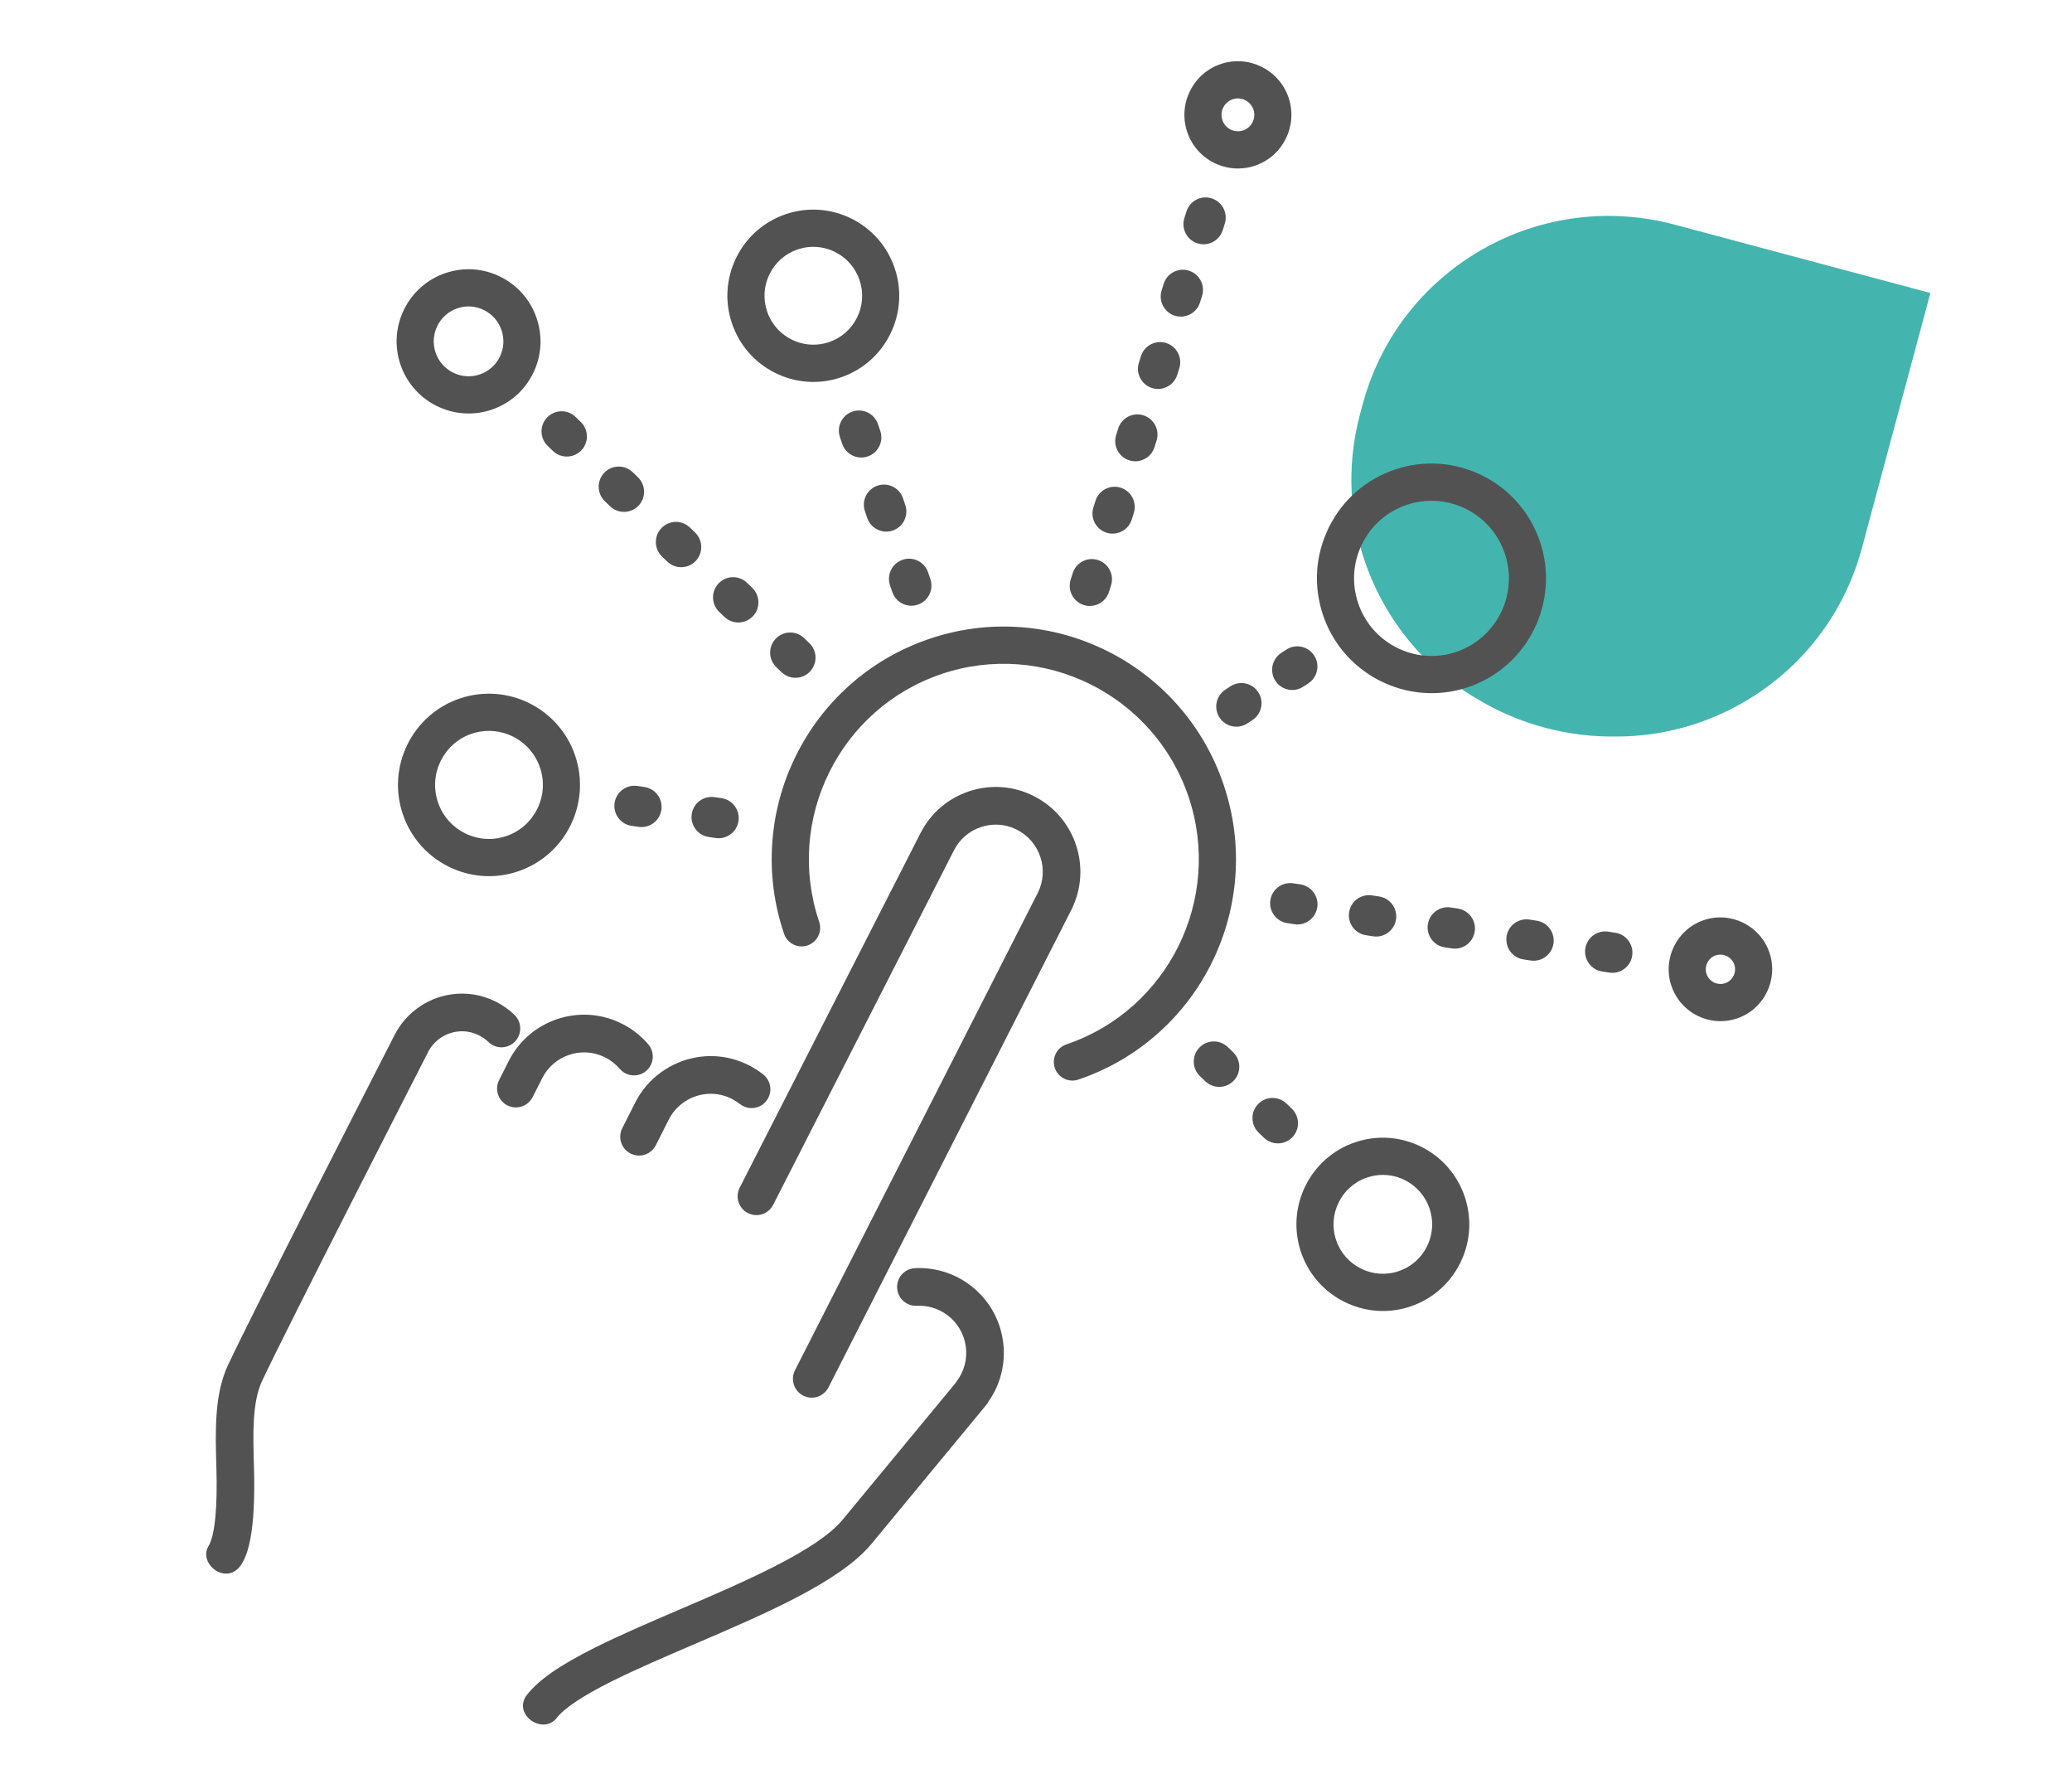 <svg xmlns="http://www.w3.org/2000/svg" width="158" height="136" viewBox="0 0 158 136" fill="none"><path d="M117.797 55.477C115.913 54.974 114.167 54.214 112.583 53.247C112.581 53.248 112.58 53.249 112.578 53.25C109.795 51.611 107.383 49.253 105.652 46.262C103.545 42.621 102.757 38.58 103.141 34.689C103.245 33.633 103.436 32.587 103.712 31.563L103.912 30.816C105.198 26.029 108.317 21.731 112.959 19.057C117.602 16.384 122.895 15.841 127.693 17.124L147.201 22.338L141.977 41.795C140.951 45.614 138.76 49.122 135.557 51.743C134.745 52.406 133.867 53.013 132.93 53.554C129.921 55.287 126.642 56.125 123.401 56.151C123.401 56.151 123.399 56.147 123.398 56.146C121.552 56.189 119.669 55.976 117.796 55.476L117.797 55.477Z" fill="#43B5AE"></path><g clip-path="url(#clip0_2368_6129)"><path d="M77.55 63.257C76.872 62.913 76.122 62.794 75.379 62.912C75.19 62.942 75.001 62.988 74.817 63.048C73.908 63.346 73.17 63.981 72.738 64.838L58.96 91.849C58.753 92.259 58.359 92.547 57.905 92.619C57.739 92.645 57.572 92.642 57.407 92.611C57.278 92.585 57.153 92.542 57.034 92.482C56.328 92.124 56.045 91.258 56.402 90.551L70.177 63.545L70.18 63.539C70.957 61.999 72.286 60.856 73.922 60.319C74.253 60.21 74.593 60.128 74.933 60.074C76.272 59.861 77.624 60.076 78.843 60.695C80.38 61.475 81.522 62.808 82.06 64.448C82.589 66.064 82.469 67.787 81.722 69.31L81.722 69.311L63.177 105.767C62.97 106.177 62.576 106.465 62.122 106.537C61.956 106.563 61.789 106.56 61.625 106.528C61.496 106.503 61.37 106.459 61.252 106.399C60.91 106.226 60.656 105.93 60.536 105.565C60.417 105.201 60.446 104.812 60.62 104.469L79.128 68.086L79.13 68.082C79.562 67.227 79.635 66.254 79.337 65.343C79.038 64.433 78.404 63.692 77.55 63.258L77.55 63.257Z" fill="#525252"></path><path d="M15.892 117.883C16.384 117.072 16.594 114.979 16.5 111.829C16.42 109.123 16.336 106.325 17.377 104.09C19.129 100.325 28.971 81.089 30.087 78.908L30.091 78.902C30.924 77.262 32.508 76.111 34.328 75.821C35.531 75.63 36.74 75.821 37.827 76.373C38.347 76.636 38.82 76.974 39.234 77.376C39.803 77.927 39.818 78.838 39.268 79.407C39.051 79.632 38.773 79.777 38.464 79.826C38.014 79.897 37.569 79.757 37.242 79.439C37.034 79.237 36.795 79.068 36.533 78.935C35.987 78.658 35.379 78.562 34.775 78.658C33.86 78.803 33.066 79.38 32.646 80.202L32.641 80.216L32.634 80.226C32.396 80.689 21.747 101.495 19.974 105.306C19.221 106.923 19.294 109.374 19.364 111.745C19.482 115.704 19.158 118.181 18.373 119.319C18.127 119.677 17.802 119.896 17.436 119.954C16.895 120.04 16.304 119.758 15.966 119.252C15.668 118.808 15.64 118.296 15.891 117.882L15.892 117.883Z" fill="#525252"></path><path d="M40.183 129.209C41.084 128.063 42.683 126.952 45.37 125.608C47.29 124.648 49.489 123.705 51.817 122.706L51.825 122.703C56.735 120.597 62.301 118.211 64.24 115.874L72.856 105.448C72.885 105.399 72.915 105.354 72.947 105.311C73.526 104.549 73.775 103.606 73.647 102.656C73.519 101.706 73.029 100.862 72.268 100.281C71.594 99.766 70.759 99.507 69.915 99.55C69.126 99.591 68.451 98.98 68.41 98.189C68.372 97.454 68.89 96.812 69.615 96.697C69.665 96.689 69.716 96.684 69.767 96.681C71.288 96.603 72.793 97.071 74.005 97.997C75.375 99.044 76.257 100.562 76.488 102.272C76.707 103.889 76.313 105.511 75.381 106.843C75.333 106.937 75.275 107.025 75.208 107.107L66.458 117.695L66.437 117.726L66.425 117.734C64.033 120.592 58.401 123.007 52.955 125.344L52.95 125.346C50.661 126.328 48.498 127.256 46.652 128.179C44.424 129.293 43.045 130.212 42.436 130.987C42.234 131.245 41.96 131.408 41.645 131.458C41.046 131.553 40.378 131.225 40.057 130.678C39.778 130.202 39.824 129.666 40.183 129.209Z" fill="#525252"></path><path d="M43.986 80.273C43.797 80.303 43.608 80.349 43.424 80.41C42.515 80.708 41.777 81.344 41.345 82.198L40.617 83.64C40.41 84.05 40.016 84.338 39.562 84.41C39.396 84.437 39.229 84.433 39.065 84.402C38.935 84.376 38.81 84.333 38.691 84.273C37.986 83.915 37.702 83.049 38.059 82.343L38.786 80.901C39.564 79.362 40.893 78.218 42.529 77.68C42.86 77.572 43.199 77.49 43.54 77.436C44.879 77.223 46.231 77.438 47.45 78.057C48.213 78.444 48.88 78.968 49.433 79.614C49.948 80.215 49.879 81.124 49.279 81.639C49.078 81.812 48.833 81.926 48.572 81.967C48.076 82.046 47.585 81.865 47.258 81.483C46.952 81.126 46.582 80.835 46.157 80.62C45.479 80.276 44.729 80.156 43.986 80.274L43.986 80.273Z" fill="#525252"></path><path d="M50.997 85.353L50.01 87.309C49.803 87.719 49.408 88.007 48.955 88.079C48.789 88.105 48.622 88.102 48.457 88.07C48.328 88.045 48.202 88.001 48.084 87.941C47.742 87.768 47.488 87.472 47.369 87.107C47.249 86.743 47.279 86.353 47.451 86.011L48.439 84.055C49.369 82.213 51.144 80.919 53.188 80.594C54.533 80.381 55.886 80.594 57.102 81.211C57.492 81.409 57.862 81.646 58.201 81.916C58.501 82.155 58.691 82.496 58.735 82.877C58.779 83.258 58.672 83.634 58.435 83.934C58.211 84.217 57.892 84.404 57.537 84.46C57.142 84.523 56.735 84.416 56.421 84.167C56.232 84.017 56.026 83.885 55.808 83.774C55.133 83.431 54.381 83.313 53.635 83.432C52.499 83.612 51.513 84.33 50.996 85.354L50.997 85.353Z" fill="#525252"></path><path d="M81.32 79.619C89.085 76.988 93.261 68.515 90.629 60.732C87.998 52.95 79.54 48.759 71.776 51.391C64.011 54.022 59.835 62.495 62.467 70.278C62.718 71.019 62.321 71.824 61.581 72.075C61.503 72.101 61.426 72.121 61.347 72.133C60.679 72.239 60.011 71.85 59.787 71.186C59.02 68.919 58.719 66.568 58.893 64.2C59.061 61.913 59.661 59.707 60.679 57.643C61.696 55.579 63.079 53.76 64.789 52.237C66.56 50.66 68.605 49.472 70.867 48.705C73.129 47.938 75.474 47.639 77.838 47.814C80.12 47.984 82.322 48.587 84.382 49.608C86.443 50.629 88.259 52.016 89.779 53.731C91.355 55.506 92.541 57.557 93.308 59.824C94.075 62.091 94.376 64.442 94.202 66.81C94.034 69.097 93.433 71.303 92.416 73.368C91.399 75.431 90.016 77.25 88.306 78.773C86.535 80.35 84.49 81.538 82.228 82.305C82.151 82.332 82.073 82.35 81.995 82.363C81.326 82.469 80.659 82.08 80.434 81.416C80.183 80.675 80.58 79.87 81.32 79.619L81.32 79.619Z" fill="#525252"></path><path d="M37.49 31.233C37.192 31.334 36.891 31.408 36.589 31.456C33.998 31.867 31.404 30.359 30.534 27.787C29.563 24.915 31.104 21.789 33.968 20.818C35.356 20.348 36.844 20.447 38.157 21.098C39.471 21.749 40.454 22.873 40.924 24.265C41.395 25.656 41.296 27.146 40.648 28.463C39.999 29.779 38.878 30.763 37.49 31.233L37.49 31.233ZM38.244 25.173C38.017 24.499 37.541 23.955 36.905 23.64C36.406 23.392 35.856 23.309 35.317 23.395C35.169 23.419 35.022 23.455 34.877 23.504C33.49 23.974 32.744 25.488 33.214 26.878C33.684 28.268 35.195 29.017 36.582 28.547C37.254 28.319 37.797 27.843 38.111 27.205C38.425 26.568 38.472 25.846 38.244 25.173Z" fill="#525252"></path><path d="M43.86 57.611C45.088 61.243 43.139 65.198 39.515 66.426C39.136 66.555 38.751 66.65 38.364 66.711C36.958 66.934 35.519 66.718 34.215 66.072C32.553 65.249 31.31 63.826 30.715 62.066C29.487 58.434 31.436 54.479 35.06 53.251C38.684 52.022 42.632 53.978 43.86 57.611ZM33.396 61.158C33.748 62.2 34.484 63.042 35.469 63.53C36.453 64.018 37.568 64.092 38.607 63.74C40.753 63.013 41.908 60.671 41.18 58.519C40.529 56.592 38.585 55.462 36.644 55.77C36.418 55.806 36.193 55.861 35.969 55.937C33.823 56.665 32.669 59.006 33.396 61.158L33.396 61.158Z" fill="#525252"></path><path d="M95.706 12.629C95.483 12.704 95.257 12.76 95.029 12.796C94.202 12.927 93.356 12.8 92.59 12.42C91.612 11.936 90.882 11.1 90.532 10.065C89.81 7.929 90.956 5.604 93.087 4.882C95.217 4.159 97.539 5.309 98.261 7.445C98.983 9.581 97.837 11.906 95.706 12.629L95.706 12.629ZM95.58 8.354C95.382 7.768 94.791 7.424 94.2 7.517C94.132 7.528 94.063 7.545 93.995 7.568C93.342 7.79 92.99 8.502 93.212 9.157C93.319 9.474 93.543 9.73 93.843 9.878C94.142 10.026 94.481 10.049 94.798 9.942C95.114 9.835 95.37 9.61 95.518 9.31C95.665 9.01 95.688 8.67 95.581 8.353L95.58 8.354Z" fill="#525252"></path><path d="M100.888 46.896C100.139 44.682 100.296 42.309 101.329 40.214C102.361 38.119 104.146 36.552 106.355 35.803C108.564 35.054 110.933 35.213 113.025 36.249C115.116 37.285 116.68 39.076 117.429 41.29C118.974 45.861 116.522 50.837 111.962 52.383C111.486 52.544 111.007 52.661 110.527 52.738C106.403 53.393 102.272 50.99 100.888 46.896L100.888 46.896ZM103.568 45.988C104.504 48.756 107.296 50.38 110.084 49.937C110.408 49.886 110.732 49.806 111.054 49.697C114.136 48.653 115.794 45.289 114.749 42.199C114.243 40.702 113.186 39.492 111.772 38.791C110.664 38.242 109.44 38.058 108.244 38.248C107.914 38.3 107.587 38.381 107.264 38.49C105.771 38.996 104.564 40.055 103.866 41.471C103.168 42.887 103.062 44.491 103.568 45.988L103.568 45.988Z" fill="#525252"></path><path d="M129.924 70.148C131.985 69.45 134.23 70.562 134.929 72.628C135.628 74.694 134.519 76.944 132.458 77.642C132.243 77.715 132.027 77.768 131.809 77.803C129.945 78.099 128.078 77.013 127.453 75.162C126.754 73.096 127.863 70.847 129.924 70.148L129.924 70.148ZM130.133 74.254C130.331 74.839 130.966 75.154 131.549 74.956C132.133 74.758 132.446 74.121 132.249 73.537C132.072 73.013 131.543 72.706 131.016 72.79C130.954 72.799 130.893 72.814 130.832 72.835C130.249 73.033 129.935 73.669 130.133 74.254Z" fill="#525252"></path><path d="M64.123 28.769C63.765 28.89 63.402 28.979 63.037 29.038C61.709 29.248 60.35 29.044 59.12 28.434C57.55 27.657 56.377 26.314 55.816 24.652C55.254 22.991 55.371 21.21 56.146 19.638C56.92 18.066 58.26 16.891 59.917 16.329C61.575 15.768 63.352 15.886 64.921 16.664C66.49 17.441 67.664 18.784 68.225 20.446C69.385 23.875 67.544 27.609 64.123 28.769L64.123 28.769ZM65.545 21.354C65.227 20.41 64.559 19.647 63.668 19.206C62.969 18.859 62.197 18.743 61.443 18.863C61.235 18.896 61.029 18.947 60.825 19.016C59.884 19.335 59.123 20.003 58.683 20.895C58.243 21.788 58.176 22.8 58.495 23.744C59.085 25.489 60.846 26.513 62.603 26.233C62.808 26.201 63.012 26.151 63.215 26.082C64.156 25.763 64.918 25.095 65.357 24.202C65.798 23.309 65.864 22.298 65.545 21.354L65.545 21.354Z" fill="#525252"></path><path d="M103.333 87.085C105 86.52 106.787 86.639 108.366 87.421C109.944 88.204 111.125 89.554 111.69 91.226C112.254 92.897 112.137 94.688 111.357 96.269C110.578 97.85 109.231 99.032 107.564 99.597C107.205 99.719 106.843 99.807 106.481 99.865C103.369 100.359 100.252 98.546 99.207 95.457C98.041 92.007 99.892 88.251 103.333 87.085ZM101.887 94.548C102.553 96.516 104.692 97.576 106.656 96.91C107.607 96.588 108.376 95.914 108.82 95.011C109.265 94.109 109.332 93.087 109.01 92.134C108.688 91.18 108.014 90.409 107.113 89.963C106.407 89.613 105.627 89.496 104.865 89.617C104.655 89.65 104.447 89.701 104.242 89.771C102.278 90.437 101.222 92.579 101.887 94.548Z" fill="#525252"></path><path d="M48.685 38.556C48.509 38.739 48.299 38.868 48.075 38.944C47.549 39.122 46.945 39.007 46.517 38.594L46.121 38.211C45.512 37.622 45.494 36.65 46.082 36.039C46.67 35.429 47.64 35.412 48.249 36.002L48.645 36.385C49.255 36.974 49.273 37.946 48.685 38.556Z" fill="#525252"></path><path d="M61.324 48.65L61.72 49.033C62.329 49.622 62.346 50.594 61.759 51.205C61.583 51.387 61.373 51.517 61.149 51.593C60.624 51.771 60.019 51.656 59.592 51.243L59.196 50.859C58.586 50.27 58.569 49.298 59.157 48.688C59.744 48.078 60.714 48.061 61.324 48.65Z" fill="#525252"></path><path d="M53.044 42.773C52.868 42.956 52.659 43.085 52.434 43.161C51.909 43.339 51.304 43.224 50.877 42.811L50.481 42.428C49.872 41.838 49.854 40.866 50.442 40.256C51.029 39.646 51.999 39.629 52.609 40.218L53.005 40.601C53.614 41.191 53.632 42.163 53.044 42.773Z" fill="#525252"></path><path d="M57.404 46.988C57.228 47.17 57.018 47.3 56.794 47.376C56.268 47.554 55.663 47.438 55.236 47.026L54.84 46.643C54.231 46.053 54.214 45.081 54.801 44.471C55.389 43.861 56.359 43.844 56.968 44.433L57.364 44.816C57.974 45.406 57.991 46.378 57.404 46.988Z" fill="#525252"></path><path d="M44.325 34.339C44.15 34.522 43.94 34.651 43.716 34.727C43.19 34.906 42.585 34.791 42.158 34.377L41.762 33.994C41.153 33.405 41.136 32.433 41.723 31.823C42.311 31.212 43.281 31.195 43.89 31.785L44.286 32.168C44.895 32.757 44.913 33.729 44.325 34.339Z" fill="#525252"></path><path d="M70.772 43.637L70.946 44.151C71.218 44.954 70.788 45.826 69.987 46.098C69.185 46.37 68.315 45.939 68.043 45.135L67.869 44.621C67.597 43.818 68.027 42.946 68.829 42.674C69.63 42.403 70.501 42.834 70.772 43.637Z" fill="#525252"></path><path d="M66.129 39.485L65.955 38.971C65.683 38.168 66.113 37.296 66.915 37.024C67.716 36.752 68.587 37.184 68.858 37.987L69.032 38.501C69.304 39.304 68.874 40.176 68.073 40.448C67.271 40.719 66.401 40.288 66.129 39.485Z" fill="#525252"></path><path d="M64.223 33.836L64.049 33.323C63.777 32.519 64.207 31.647 65.008 31.376C65.81 31.104 66.68 31.535 66.952 32.339L67.126 32.852C67.398 33.656 66.968 34.527 66.166 34.799C65.365 35.071 64.494 34.64 64.223 33.836Z" fill="#525252"></path><path d="M92.394 15.121C93.202 15.377 93.65 16.24 93.396 17.049L93.238 17.55C93.086 18.036 92.714 18.391 92.267 18.543C91.969 18.644 91.638 18.655 91.315 18.552C90.508 18.297 90.059 17.434 90.314 16.625L90.472 16.123C90.726 15.315 91.587 14.866 92.394 15.121Z" fill="#525252"></path><path d="M84.724 44.621L84.566 45.122C84.414 45.608 84.042 45.964 83.595 46.116C83.297 46.216 82.966 46.227 82.644 46.125C81.836 45.869 81.388 45.006 81.642 44.197L81.8 43.696C82.054 42.887 82.915 42.438 83.723 42.694C84.53 42.949 84.978 43.812 84.724 44.621Z" fill="#525252"></path><path d="M91.662 22.563L91.504 23.064C91.351 23.549 90.98 23.905 90.533 24.057C90.235 24.158 89.904 24.168 89.581 24.066C88.773 23.81 88.325 22.947 88.58 22.138L88.737 21.637C88.992 20.828 89.853 20.38 90.66 20.635C91.468 20.891 91.916 21.754 91.662 22.563Z" fill="#525252"></path><path d="M88.193 33.592L88.035 34.093C87.882 34.579 87.511 34.934 87.064 35.086C86.766 35.187 86.435 35.198 86.112 35.095C85.305 34.84 84.856 33.977 85.111 33.168L85.269 32.666C85.523 31.858 86.384 31.409 87.191 31.664C87.999 31.92 88.447 32.783 88.193 33.592Z" fill="#525252"></path><path d="M86.458 39.108L86.301 39.609C86.148 40.094 85.777 40.45 85.33 40.602C85.032 40.703 84.701 40.713 84.378 40.611C83.57 40.355 83.122 39.492 83.376 38.683L83.534 38.182C83.789 37.373 84.65 36.924 85.457 37.18C86.264 37.435 86.713 38.298 86.458 39.108Z" fill="#525252"></path><path d="M89.927 28.078L89.769 28.579C89.617 29.065 89.246 29.421 88.798 29.573C88.501 29.674 88.169 29.684 87.847 29.582C87.039 29.326 86.591 28.463 86.845 27.654L87.003 27.153C87.257 26.344 88.118 25.895 88.926 26.151C89.733 26.406 90.182 27.269 89.927 28.078Z" fill="#525252"></path><path d="M92.995 54.705C92.531 53.996 92.728 53.044 93.436 52.579L93.824 52.324C94.532 51.86 95.482 52.058 95.946 52.768C96.41 53.478 96.213 54.43 95.505 54.894L95.118 55.149C95.006 55.222 94.888 55.279 94.768 55.32C94.122 55.538 93.386 55.303 92.995 54.705Z" fill="#525252"></path><path d="M99.379 52.35C99.268 52.423 99.151 52.48 99.03 52.521C98.385 52.74 97.648 52.504 97.257 51.907C96.793 51.197 96.99 50.245 97.698 49.78L98.086 49.526C98.793 49.061 99.744 49.259 100.208 49.969C100.672 50.679 100.475 51.631 99.767 52.096L99.379 52.35Z" fill="#525252"></path><path d="M122.634 71.027L123.18 71.111C124.017 71.239 124.591 72.023 124.464 72.862C124.375 73.449 123.965 73.907 123.44 74.085C123.215 74.162 122.969 74.186 122.717 74.148L122.172 74.064C121.335 73.936 120.76 73.151 120.887 72.313C121.015 71.474 121.797 70.899 122.634 71.027Z" fill="#525252"></path><path d="M110.626 69.183L111.172 69.267C112.009 69.395 112.584 70.18 112.456 71.018C112.367 71.605 111.957 72.063 111.432 72.241C111.207 72.318 110.961 72.343 110.71 72.304L110.164 72.22C109.327 72.092 108.752 71.308 108.88 70.469C109.007 69.63 109.789 69.055 110.626 69.183Z" fill="#525252"></path><path d="M116.63 70.105L117.176 70.189C118.013 70.317 118.588 71.101 118.46 71.94C118.371 72.527 117.961 72.985 117.436 73.163C117.211 73.24 116.965 73.264 116.714 73.226L116.168 73.142C115.331 73.014 114.756 72.23 114.884 71.391C115.011 70.552 115.793 69.977 116.63 70.105Z" fill="#525252"></path><path d="M99.424 70.398C99.199 70.474 98.953 70.499 98.702 70.46L98.156 70.376C97.319 70.248 96.744 69.464 96.872 68.625C96.999 67.787 97.781 67.211 98.618 67.34L99.164 67.423C100.001 67.552 100.576 68.336 100.448 69.174C100.359 69.761 99.949 70.219 99.424 70.398Z" fill="#525252"></path><path d="M104.622 68.262L105.168 68.345C106.005 68.474 106.58 69.258 106.452 70.096C106.363 70.683 105.953 71.141 105.428 71.32C105.203 71.396 104.957 71.421 104.706 71.382L104.16 71.298C103.323 71.17 102.748 70.386 102.876 69.547C103.003 68.709 103.785 68.133 104.622 68.262Z" fill="#525252"></path><path d="M95.934 84.176C96.52 83.565 97.49 83.545 98.101 84.134L98.508 84.525C99.118 85.113 99.138 86.086 98.552 86.697C98.375 86.881 98.165 87.011 97.939 87.087C97.415 87.265 96.811 87.151 96.384 86.74L95.977 86.347C95.367 85.76 95.347 84.787 95.934 84.175L95.934 84.176Z" fill="#525252"></path><path d="M91.457 79.867C92.043 79.256 93.014 79.237 93.624 79.825L94.031 80.217C94.642 80.805 94.662 81.778 94.075 82.389C93.899 82.573 93.688 82.703 93.463 82.779C92.938 82.957 92.335 82.843 91.908 82.431L91.501 82.04C90.89 81.452 90.87 80.479 91.457 79.868L91.457 79.867Z" fill="#525252"></path><path d="M54.482 60.77L55.016 60.847C55.854 60.968 56.436 61.747 56.316 62.586C56.231 63.179 55.819 63.643 55.29 63.823C55.069 63.898 54.828 63.923 54.581 63.888L54.047 63.811C53.209 63.69 52.627 62.911 52.747 62.071C52.867 61.231 53.644 60.649 54.482 60.77Z" fill="#525252"></path><path d="M50.434 61.737C50.349 62.329 49.937 62.794 49.407 62.974C49.186 63.048 48.945 63.074 48.699 63.038L48.164 62.961C47.326 62.84 46.744 62.061 46.864 61.222C46.984 60.382 47.761 59.799 48.599 59.92L49.133 59.997C49.972 60.118 50.553 60.897 50.434 61.737Z" fill="#525252"></path></g><defs><clipPath id="clip0_2368_6129"><rect width="125" height="117" fill="white" transform="matrix(-0.988 0.157 0.157 0.988 123.453 0)"></rect></clipPath></defs></svg>